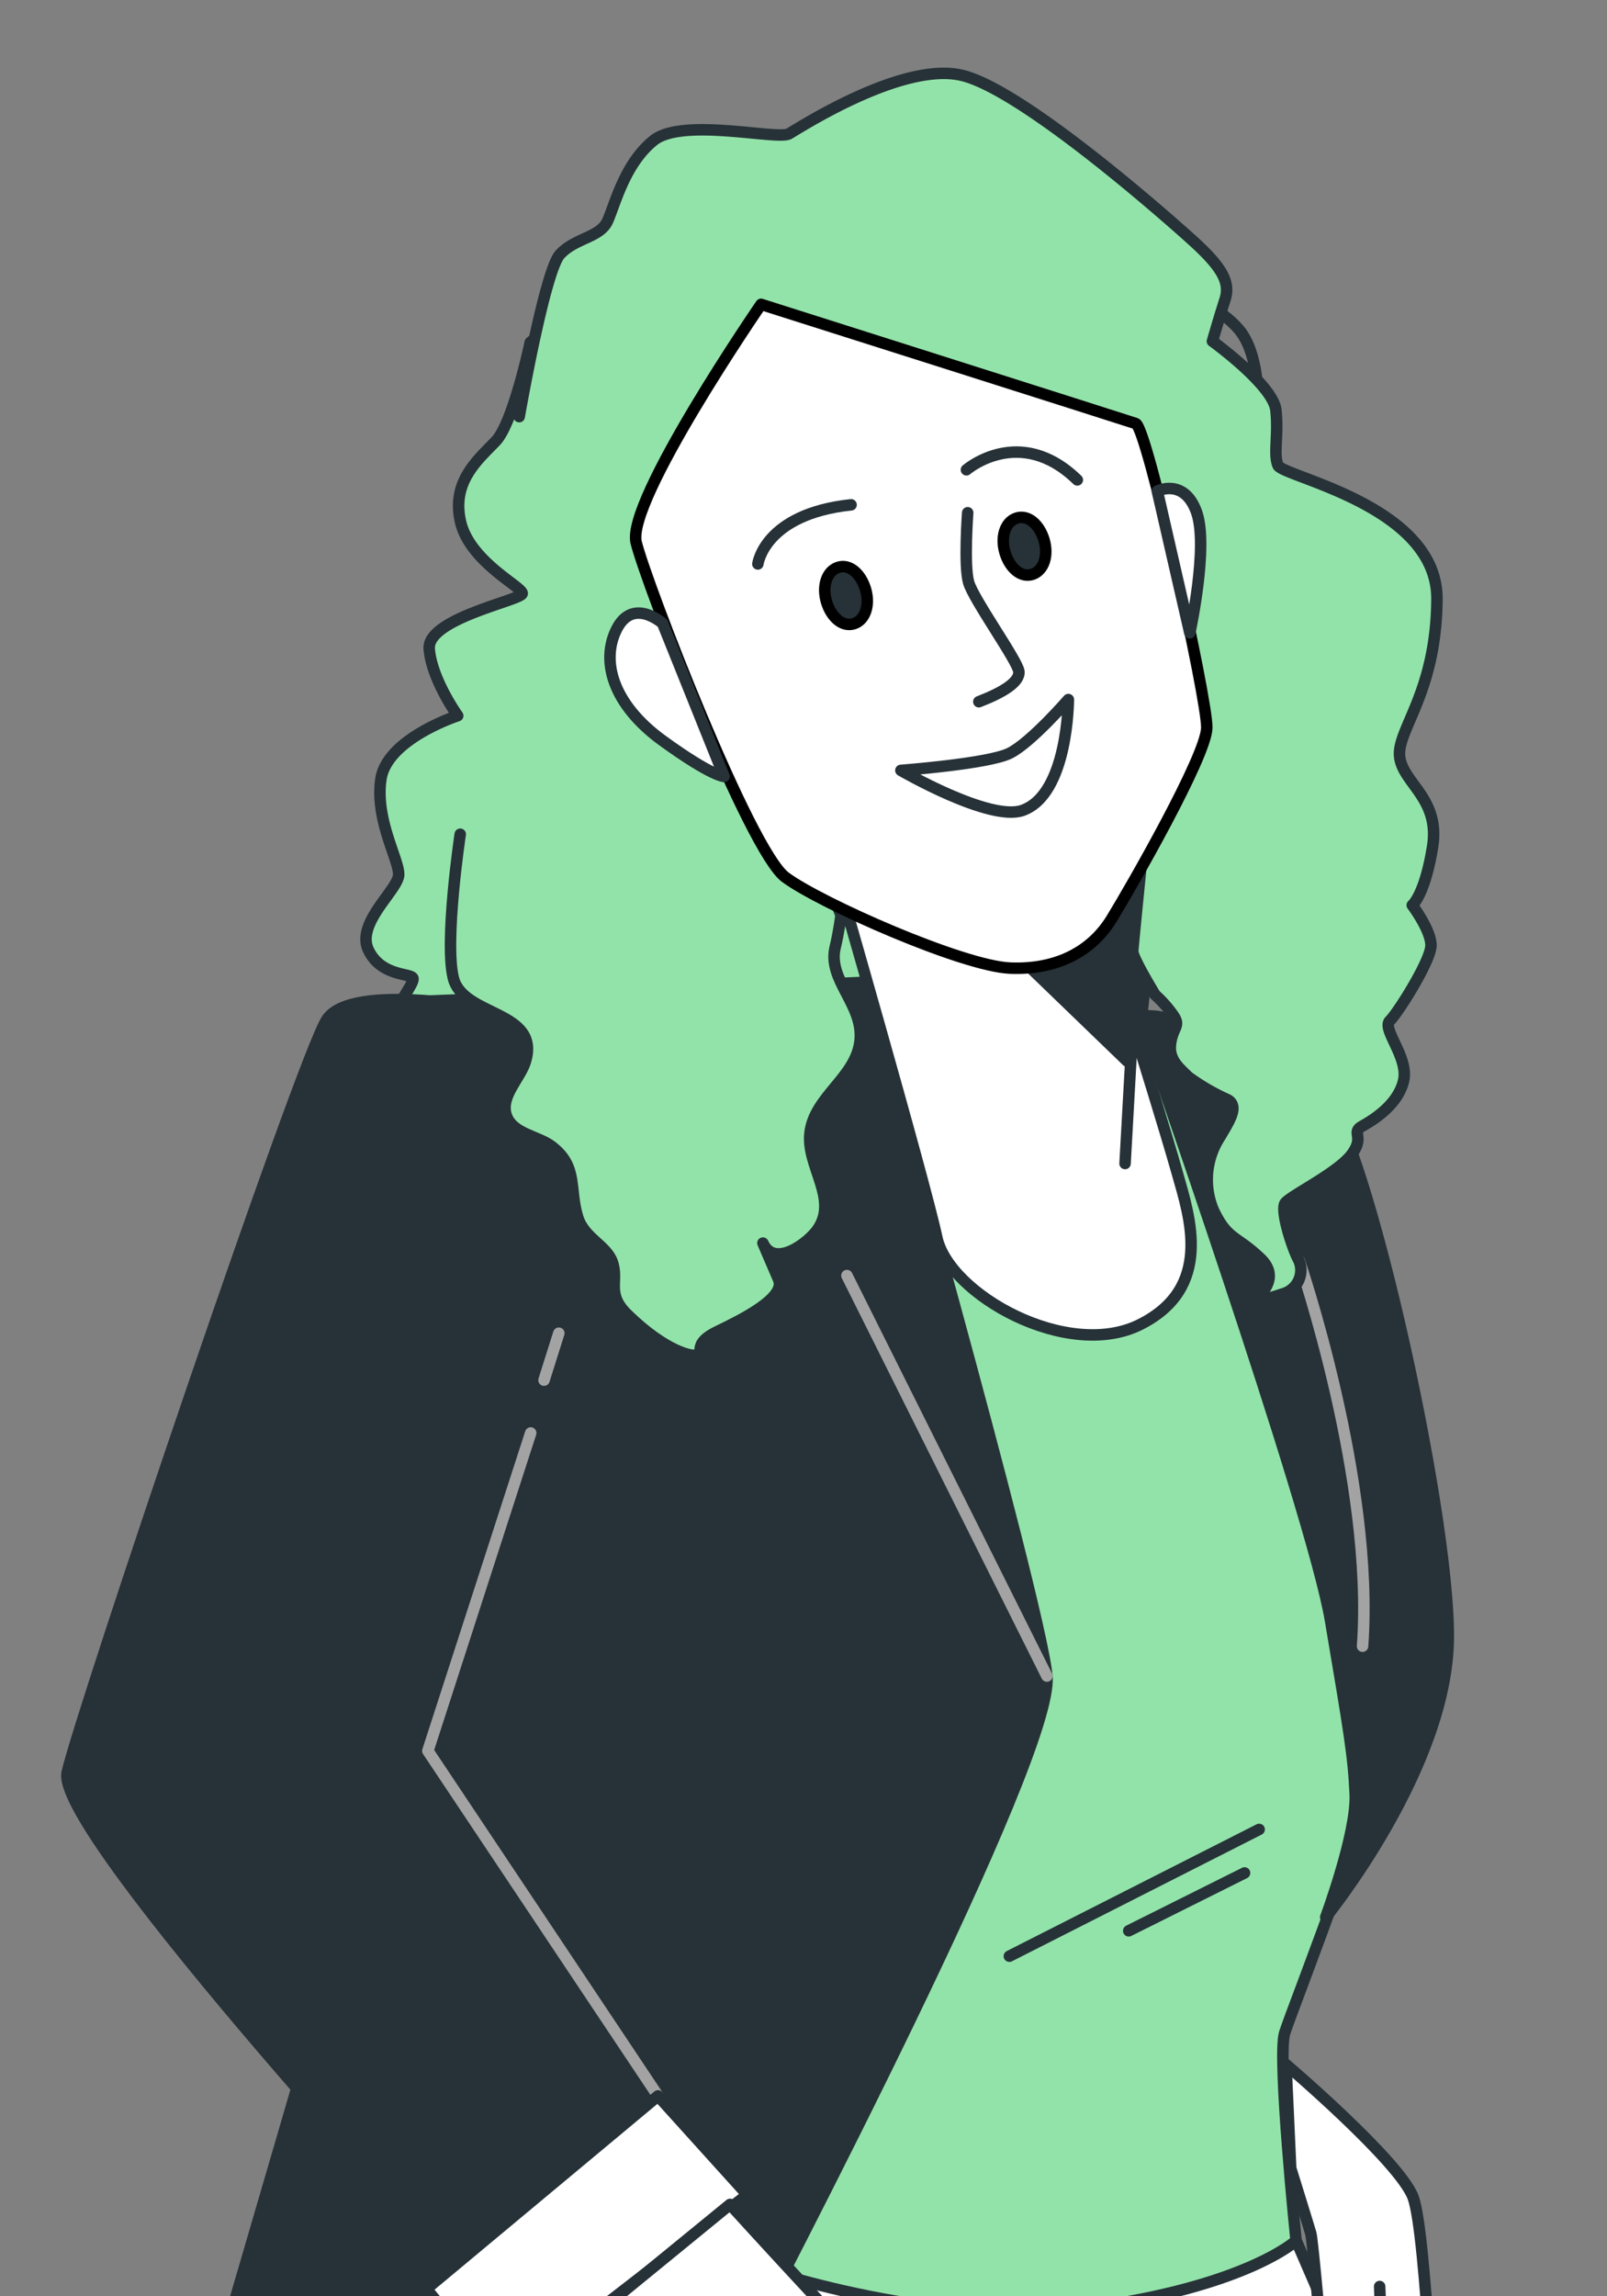 <svg width="140" height="200" xmlns="http://www.w3.org/2000/svg" stroke="null">
 <rect width="100%" height="100%" fill="#808080" stroke="none"/>
 <g id="Layer_1">
  <title>Layer 1</title>
  <g>
   <g id="svg_1">
    <path stroke-linejoin="round" stroke-linecap="round" stroke="#263238" fill="none" d="m94.344,21.569a24.47,24.47 0 0 0 3.53,1.63c2.17,0.81 7.6,2.71 10,5.43s1.63,9.23 1.63,9.23"/>
    <line stroke-linejoin="round" stroke-linecap="round" stroke="#263238" fill="none" y2="48.719" x2="61.224" y1="44.149" x1="63.344"/>
    <path stroke-linejoin="round" stroke-linecap="round" stroke="#263238" fill="#92E3A9" d="m46.194,29.819s-1.48,7 -3,8.6s-3.87,3.5 -3.08,7s5.4,5.69 5.38,6.27s-8.3,2.17 -8.1,4.82s2.48,5.83 2.48,5.83s-6.17,2 -6.69,5.53s1.58,7 1.55,8.31s-3.75,4.22 -2.64,6.56s3.74,2 3.88,2.47s-1.52,2.33 -1.55,3.5a3.82,3.82 0 0 0 0.82,2.18l49.25,0l-14,-72.85l-18.54,7.14l-5.76,4.64z"/>
    <path stroke-linejoin="round" stroke-linecap="round" stroke="#263238" fill="#fff" d="m112.924,195.159s10.15,23.11 11.49,28.79s2,30.93 -0.15,40.77c-3.85,17.91 -14.89,34.89 -14.89,34.89l-55.94,0l-11.54,-53.87l16.85,-52.48l54.18,1.9z"/>
    <polyline stroke-linejoin="round" stroke-linecap="round" stroke="#263238" fill="none" points="103.644,239.709 98.934,251.899 101.174,299.349 "/>
    <path stroke-linejoin="round" stroke-linecap="round" stroke="#263238" fill="#fff" d="m112.034,179.809s9.88,8.41 11.07,11.56s1.94,24 2.48,27.53s-1.85,6.94 -1.85,6.94l-8.54,-21.23s-0.82,-9.45 -1,-10.08s-1.75,-5.68 -1.75,-5.68l-0.41,-9.04z"/>
    <path stroke-linejoin="round" stroke-linecap="round" stroke="#263238" fill="#fff" d="m120.194,199.149s0.12,3.78 0.48,6.51s1.49,7.78 -0.85,9"/>
    <path stroke-linejoin="round" stroke-linecap="round" stroke="#263238" fill="#92E3A9" d="m76.194,90.279l13.44,0.42l9.61,0.32l11.17,9.35s9.38,46.66 10.15,49.6s-8,25 -8.65,27.11s1,18.08 1,18.08s-4.3,4 -18.22,5.88s-30,-4 -30,-4s10.55,-27.74 12.81,-42.67c0,0 2,-28.79 1.31,-37s-2.62,-27.09 -2.62,-27.09z"/>
    <line stroke-linejoin="round" stroke-linecap="round" stroke="#263238" fill="none" y2="170.379" x2="87.934" y1="159.339" x1="109.694"/>
    <line stroke-linejoin="round" stroke-linecap="round" stroke="#263238" fill="none" y2="168.169" x2="98.334" y1="163.129" x1="108.424"/>
    <path stroke-linejoin="round" stroke-linecap="round" stroke="#263238" fill="#fff" d="m72.484,74.829s8.08,28 9.13,32.95s11.39,10.78 17.74,7.57s4.3,-9.32 3.23,-13.11s-3.39,-11.22 -3.39,-11.22l2.44,-22.73s-7.66,10.22 -10.44,11.37s-18.71,-4.83 -18.71,-4.83z"/>
    <polygon stroke-linejoin="round" stroke-linecap="round" stroke="#263238" fill="#263238" points="87.604,82.199 98.194,92.419 100.804,70.489 87.604,82.199 "/>
    <line stroke-linejoin="round" stroke-linecap="round" stroke="#263238" fill="none" y2="101.339" x2="98.014" y1="91.299" x1="98.574"/>
    <path stroke-linejoin="round" stroke-linecap="round" stroke="#263238" fill="#263238" d="m99.284,88.709s15,42.77 16.63,52.43s2,11.77 2.15,15.14s-2.57,10.71 -2.57,10.71s10.61,-13 10.68,-24.37s-7.64,-45.63 -11.24,-47.71c-14.3,-8.26 -15.65,-6.2 -15.65,-6.2z"/>
    <path stroke-linejoin="round" stroke-linecap="round" stroke="#a3a3a3" fill="none" d="m113.194,109.819s6.57,19.17 5.51,33.56"/>
    <path stroke-linejoin="round" stroke-linecap="round" stroke="#263238" fill="#92E3A9" d="m62.384,41.329l6.79,-9.61l31.43,31.91s-1.91,18.65 -1.92,19.23s1.95,3.79 1.95,3.79a10.44,10.44 0 0 1 1.56,1.75c0.7,1 0,1 -0.21,2.47s0.82,2.19 1.53,2.92a19,19 0 0 0 3.45,2c1,0.58 0.1,1.89 -0.66,3.2a6.83,6.83 0 0 0 -0.59,6.42c1.24,2.62 2,2.18 4.12,4.22s-1,3.94 -1,3.94s1.61,-0.44 2.93,-0.88a2.14,2.14 0 0 0 1.39,-2.91c-0.56,-1 -1.65,-4.37 -1.19,-5s4.58,-2.62 5.78,-4.22s-0.1,-1.9 0.94,-2.48s3.1,-1.89 3.59,-3.93s-1.93,-4.52 -1.19,-5.25s3.55,-5.21 3.58,-6.53s-1.63,-3.53 -1.63,-3.53s1.09,-0.87 1.77,-5.09s-2.63,-5.54 -2.87,-7.87s3.2,-5.54 3.25,-13.7s-13.44,-10.64 -13.85,-11.65s0.06,-2.63 -0.18,-4.81s-5.53,-6 -5.53,-6s0.63,-2.18 1.1,-3.64s-0.22,-2.77 -2.79,-5.1s-15,-13.26 -20.19,-14.43s-14,4.52 -15,5.1s-9.29,-1.45 -11.81,0.59s-3.34,5.53 -4,7s-2.81,1.46 -4.15,2.92s-3.55,14.13 -3.55,14.13"/>
    <path stroke-linejoin="round" stroke-linecap="round" stroke="#263238" fill="#263238" d="m75.324,85.559s15.21,53.48 15.88,60.42s-23.13,52.33 -28,61.79s-15.43,38.25 -17.14,48.12s-3,21.65 -3,21.65s-12.67,-6.09 -21,-11.35s-9.68,-8.19 -9,-9.25s4.13,-14.08 4.13,-14.08s-7.16,-8 -6.72,-8.82s16.72,-56.75 16.72,-56.75s4.29,-89.95 6,-89.95s42.13,-1.78 42.13,-1.78z"/>
    <line stroke-linejoin="round" stroke-linecap="round" stroke="#a3a3a3" fill="none" y2="145.979" x2="91.204" y1="111.099" x1="73.784"/>
    <path stroke-linejoin="round" stroke-linecap="round" stroke="#263238" fill="#263238" d="m43.194,87.969s-12.55,-2.52 -14.73,0.84s-21.43,60.32 -22.61,65.57s34.9,44.13 34.9,44.13l18.58,-12.4l-22,-30.9l12,-44.13"/>
    <polyline stroke-linejoin="round" stroke-linecap="round" stroke="#a3a3a3" fill="none" points="46.234,124.809 37.274,152.499 57.324,182.549 "/>
    <line stroke-linejoin="round" stroke-linecap="round" stroke="#a3a3a3" fill="none" y2="120.209" x2="47.394" y1="116.119" x1="48.684"/>
    <polygon stroke-linejoin="round" stroke-linecap="round" stroke="#263238" fill="#fff" points="57.324,182.549 37.154,199.359 43.894,207.559 65.104,191.159 57.324,182.549 "/>
    <path stroke-linejoin="round" stroke-linecap="round" stroke="#263238" fill="#fff" d="m63.604,191.999s16.79,18.5 18.66,19.34s5.56,4.83 6.56,6.72s2.42,4.42 3.86,5.47s1.63,2.31 -0.91,2.94s-4.85,0.84 -6.25,-2.1a32.26,32.26 0 0 0 -3.65,-5.68l-14.34,10.72s-3.09,-11.35 -3.45,-13.66s-1.12,-6.09 -1.12,-6.09l-9.65,-9.25l10.29,-8.41z"/>
    <path stroke-linejoin="round" stroke-linecap="round" stroke="#263238" fill="#92E3A9" d="m40.094,72.659s-1.4,9.32 -0.6,12.53c0.84,3.4 7.67,2.79 6.27,7.3c-0.45,1.45 -2.21,3 -1.66,4.65s2.79,1.78 4,2.74c2.27,1.76 1.46,3.66 2.23,6.15c0.56,1.8 2.48,2.43 3,3.86c0.61,1.69 -0.57,2.75 1.31,4.59c3.28,3.21 5.74,3.79 6.18,3.5s-0.41,-1 1.66,-2s6,-2.92 5.35,-4.52l-1.37,-3.19c1,2.21 3.94,0 4.76,-1.19c1.86,-2.66 -1,-5.52 -0.66,-8.4c0.37,-3.18 4,-4.82 4.36,-8s-2.87,-5.3 -2.16,-8.19c0.32,-1.31 0.5,-2.76 0.5,-2.76s-1,-2.92 -2.38,-3.94s-1.91,-5.1 -2,-6.56"/>
    <path stroke-linejoin="round" stroke-linecap="round" stroke="#000" fill="#fff" d="m66.304,26.509s-11.78,17.13 -10.88,20.75s9.89,26.85 13,29.15s15.46,7.74 19.57,7.91s7.12,-1.48 8.84,-4.28s8.24,-14.17 8.3,-16.64s-5.21,-26.18 -6.19,-26.51s-32.64,-10.38 -32.64,-10.38z"/>
    <path stroke-linejoin="round" stroke-linecap="round" stroke="#263238" fill="none" d="m84.304,44.659s-0.34,4.57 0.08,6.06s4.29,6.85 4.38,7.77s-1.41,1.83 -3.49,2.63"/>
    <path stroke-linejoin="round" stroke-linecap="round" stroke="#263238" fill="#fff" d="m57.724,54.289s-2.58,-2.3 -4,0.5s-0.32,6.59 4,9.72s5.36,3.12 5.36,3.12l-5.36,-13.34z"/>
    <path stroke-linejoin="round" stroke-linecap="round" stroke="#263238" fill="#fff" d="m100.824,42.769s2.33,-1.16 3.41,1.81s-0.58,10.54 -0.58,10.54l-2.83,-12.35z"/>
    <path stroke-linejoin="round" stroke-linecap="round" stroke="#263238" fill="#fff" d="m78.484,67.099s7.61,-0.57 9.47,-1.49s5.12,-4.68 5.12,-4.68s0,8.25 -4,9.66c-2.88,0.99 -10.59,-3.49 -10.59,-3.49z"/>
    <path stroke-linejoin="round" stroke-linecap="round" stroke="#263238" fill="#fff" d="m66.024,49.119s0.56,-4.35 8.12,-5.15"/>
    <path stroke-linejoin="round" stroke-linecap="round" stroke="#263238" fill="#fff" d="m84.194,40.919s4.64,-4 9.66,0.88"/>
    <path fill="#263238" d="m75.404,51.319c0.4,1.34 0,2.67 -1,3s-2,-0.56 -2.4,-1.9s0,-2.66 1,-3s2,0.56 2.4,1.9z"/>
    <path fill="#263238" d="m90.954,47.019c0.4,1.34 0,2.66 -1,3s-2,-0.55 -2.4,-1.89s0,-2.67 1,-3s2,0.55 2.4,1.89z"/>
   </g>
  </g>
 </g>

</svg>